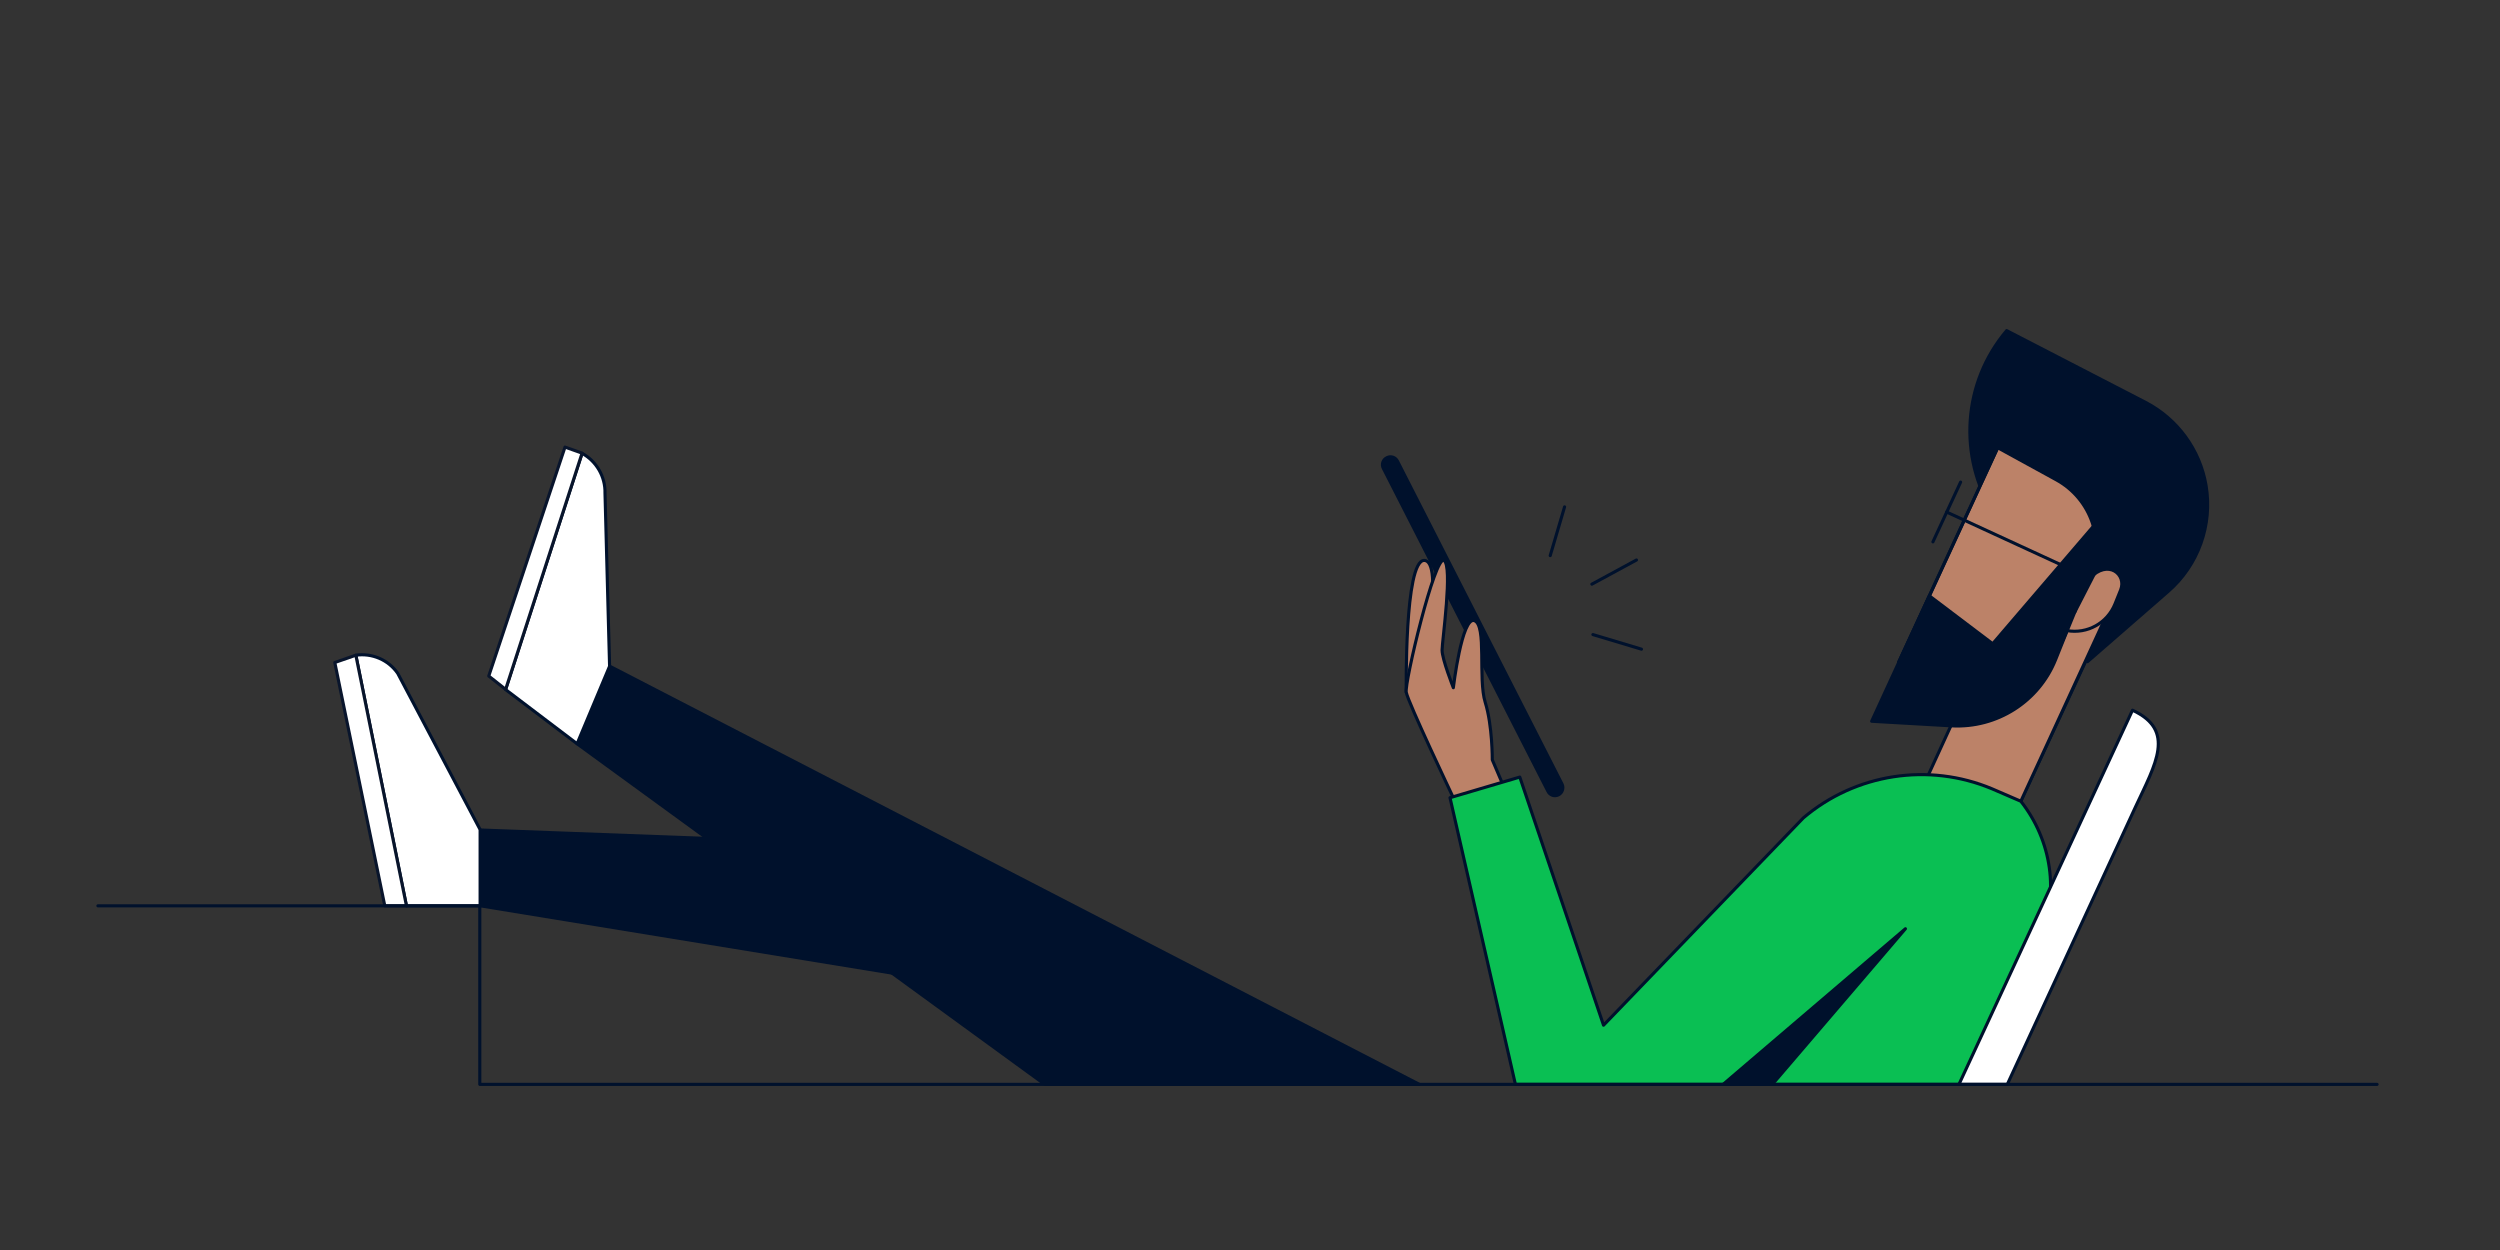 <svg xmlns="http://www.w3.org/2000/svg" xml:space="preserve" x="0" y="0" version="1.1" viewBox="0 0 1200 600"><rect x="0" y="0" width="1200" height="600" fill="#333333" stroke="none"/><path fill="#00112C" stroke="#00112C" stroke-linecap="round" stroke-linejoin="round" stroke-miterlimit="10" stroke-width="1.5" d="M748.1 381.5c-1.9 1-4.2.2-5.1-1.7l-79-155c-1-1.9-.2-4.2 1.7-5.1h0c1.9-1 4.2-.2 5.1 1.7l79 155c.9 1.9.1 4.2-1.7 5.1"/><path fill="#BC8268" stroke="#00112C" stroke-linecap="round" stroke-linejoin="round" stroke-miterlimit="10" stroke-width="1.5" d="M675 332.3s-.9-63.3 8.6-63.3.8 49.9-8.6 63.3"/><path fill="#BC8268" stroke="#00112C" stroke-linecap="round" stroke-linejoin="round" stroke-miterlimit="10" stroke-width="1.5" d="M697.6 382.9S675.8 337 675 332.3c-.9-4.7 13.8-66 18.1-63.3 4.3 2.6-.9 38.8-.9 43.1s5.4 18 5.4 18 4.1-34.3 10.1-32.2 1.7 28 5.2 39.2 3.4 27.6 3.4 27.6l7.8 18.3-24.6 11.9z"/><path fill="none" stroke="#00112C" stroke-linecap="round" stroke-linejoin="round" stroke-miterlimit="10" stroke-width="1.5" d="M961.1 368.9 1003.2 277.5"/><path fill="none" stroke="#00112C" stroke-linecap="round" stroke-linejoin="round" stroke-miterlimit="10" stroke-width="1.5" d="M1010.2 297.9 926.9 477.4"/><path fill="#00112C" stroke="#00112C" stroke-linecap="round" stroke-linejoin="round" stroke-miterlimit="10" stroke-width="1.5" d="m1002 317.6 38.7-33.7c14.5-12.6 21.4-31.9 18.2-50.9h0c-2.9-17.1-13.7-31.9-29.1-39.9l-66.6-34.4h0c-21.1 24.9-23.5 60.5-6.1 88.1z"/><path fill="#BC8268" stroke="#00112C" stroke-linecap="round" stroke-linejoin="round" stroke-miterlimit="10" stroke-width="1.5" d="M920.9 382.2 970 384.6 1012.1 293.2 969.9 275.5z"/><path fill="#BC8268" stroke="#00112C" stroke-linecap="round" stroke-linejoin="round" stroke-miterlimit="10" stroke-width="1.5" d="m958.9 214.9 28.1 15.4c16.8 9.2 23.8 29.7 16.2 47.2h0c8.6-9.2 17.7-1.8 14.7 5.7l-2.7 6.7c-3.7 9.2-13.3 14.5-23 12.8h0l-2.3 5.2c-8.9 20.5-32.8 30-53.3 21h0l-25.3-11z"/><path fill="#FFF" stroke="#00112C" stroke-linecap="round" stroke-linejoin="round" stroke-miterlimit="10" stroke-width="1.5" d="m941.1 231.4-13.3 28.7z"/><path fill="#00112C" stroke="#00112C" stroke-linecap="round" stroke-linejoin="round" stroke-miterlimit="10" stroke-width="1.5" d="M995.9 293.8 991 272.8 1012.2 244.1 1007.8 270.6z"/><path fill="#00112C" stroke="#00112C" stroke-linecap="round" stroke-linejoin="round" stroke-miterlimit="10" stroke-width="1.5" d="m995.9 293.8-3.6 8.8-5.6 14c-8.1 20.2-28.2 33-50 31.8l-38.3-2.2 27.7-60.2 30.4 23 55.7-65z"/><path fill="#0ABF53" stroke="#00112C" stroke-linecap="round" stroke-linejoin="round" stroke-miterlimit="10" stroke-width="1.5" d="M970 384.6c14.7 18.6 18.8 44.4 8.8 65.8l-32.6 70.1H727.4L696 382.9l33.5-9.9 40.2 119.1 95.9-99.5c25.1-21.3 60.1-26.7 90.5-14z"/><path fill="#FFF" stroke="#00112C" stroke-linecap="round" stroke-linejoin="round" stroke-miterlimit="10" stroke-width="1.5" d="M1025 387.4c9.7-20.8 19.5-36.8-1.4-46.5l-83.3 179.6h23.2z"/><path fill="#00112C" stroke="#00112C" stroke-linecap="round" stroke-linejoin="round" stroke-miterlimit="10" stroke-width="1.5" d="M292.7 319.8 277 357 501.5 520.5 681.3 520.5z"/><path fill="#FFF" stroke="#00112C" stroke-linecap="round" stroke-linejoin="round" stroke-miterlimit="10" stroke-width="1.5" d="m277 357-34.3-26 36.7-113.4h0c6.9 3.8 11.2 11.2 11 19.1l2.2 83.1zM230.6 434.8h-35.5l-24.3-120.3c7.8-1.1 15.6 2.2 20.1 8.7l39.6 75.1v36.5z"/><path fill="#00112C" stroke="#00112C" stroke-linecap="round" stroke-linejoin="round" stroke-miterlimit="10" stroke-width="1.5" d="M464.9 473.1 230.6 434.8 230.6 398.4 426.3 405.7z"/><path fill="#FFF" stroke="#09152C" stroke-linecap="round" stroke-linejoin="round" stroke-miterlimit="10" stroke-width="1.5" d="M170.8 314.5 195.1 434.8 184.7 434.8 160.7 318z"/><path fill="#FFF" stroke="#09152C" stroke-linecap="round" stroke-linejoin="round" stroke-miterlimit="10" stroke-width="1.5" d="M279.4 217.5 242.7 330.9 234.6 324.5 271.2 214.6z"/><path fill="#FFF" stroke="#00112C" stroke-linecap="round" stroke-linejoin="round" stroke-miterlimit="10" stroke-width="1.5" d="m1003.2 277.5-68.8-31.7z"/><path fill="none" stroke="#00112C" stroke-linecap="round" stroke-linejoin="round" stroke-miterlimit="10" stroke-width="1.5" d="M1141 520.5 230.3 520.5 230.3 434.8 47 434.8"/><path fill="none" stroke="#00112C" stroke-linecap="round" stroke-linejoin="round" stroke-miterlimit="10" stroke-width="1.5" d="M911.4 318 958.9 214.9"/><g fill="none" stroke="#00112C" stroke-linecap="round" stroke-linejoin="round" stroke-miterlimit="10" stroke-width="1.5"><path d="M751 243.3 744.1 266.7"/><path d="M785.5 268.8 764.1 280.4"/><path d="M787.9 311.6 764.6 304.6"/></g><path fill="#00112C" stroke="#00112C" stroke-linecap="round" stroke-linejoin="round" stroke-miterlimit="10" stroke-width="1.5" d="M827.1 520.5 850.7 520.5 914.6 445.8 827.1 520.5"/></svg>